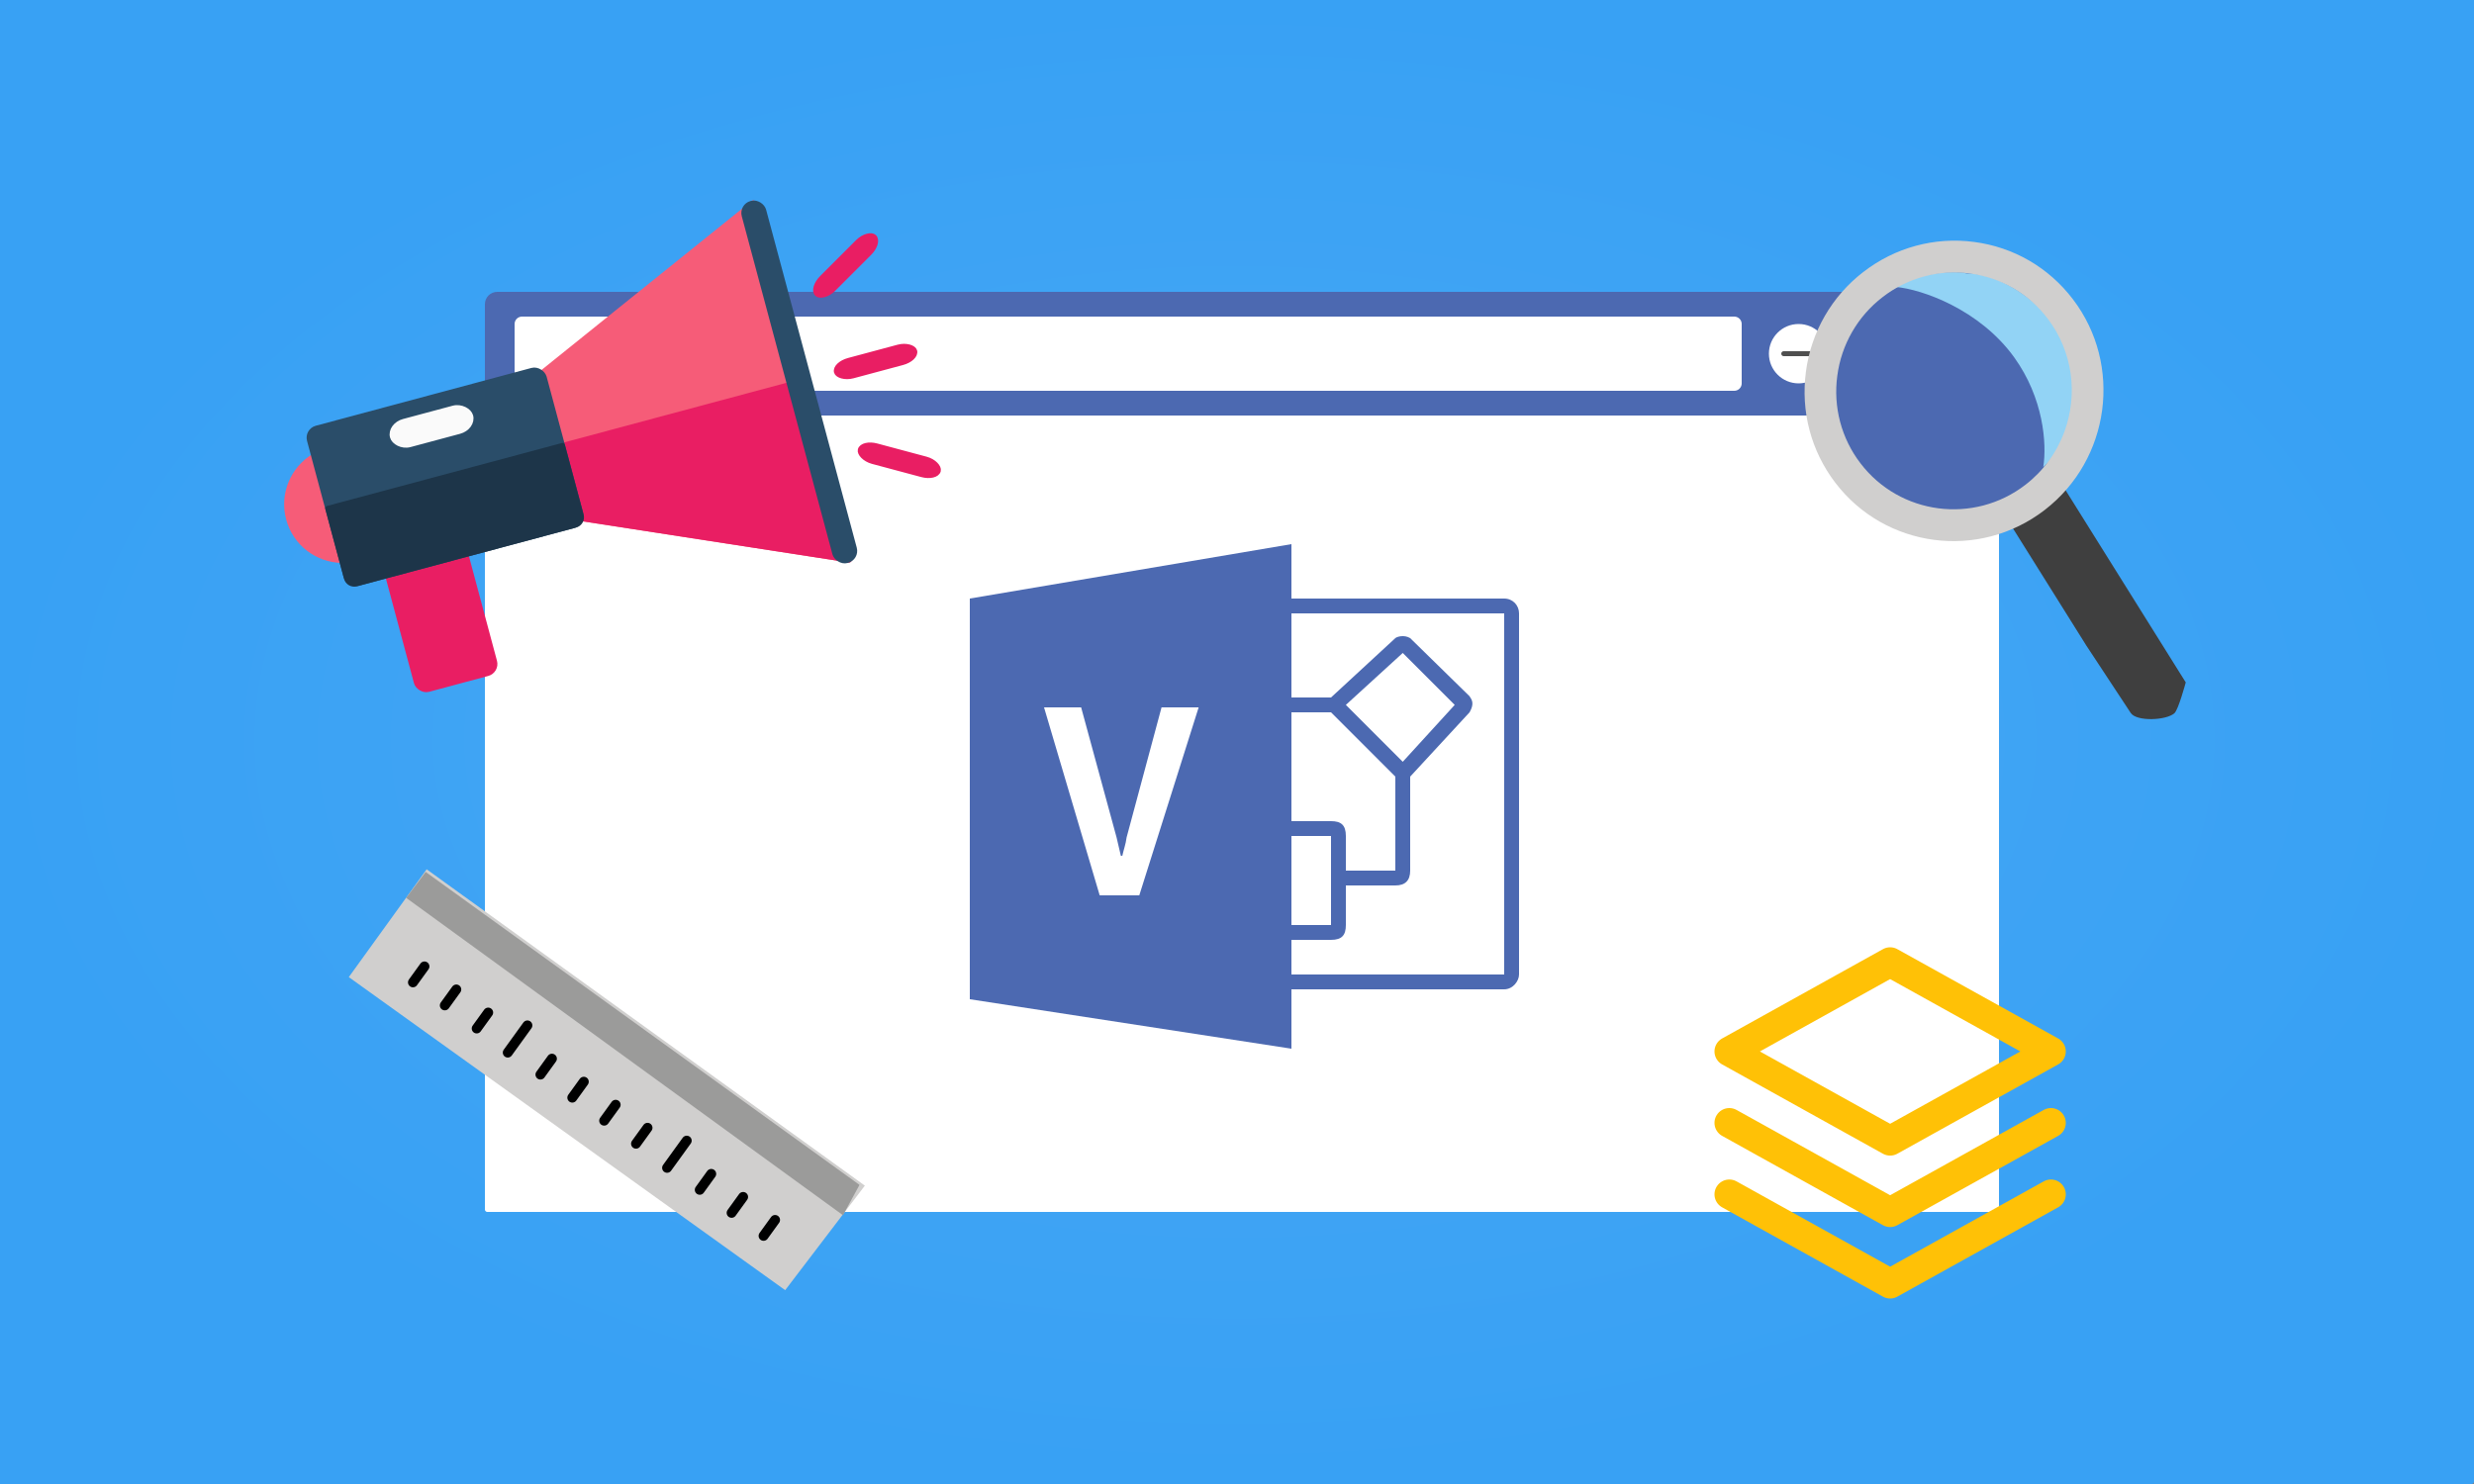 <svg xmlns="http://www.w3.org/2000/svg" width="500" height="300" stroke="#000" stroke-linecap="round" stroke-linejoin="round" fill="#fff" fill-rule="evenodd"><rect width="100%" height="100%" fill="#808080" stroke="none"/><style><![CDATA[.H6Bc{stroke:none}.PHq2{fill:#e91e63}.ORSH{stroke-linejoin:miter}.A6Bs{fill:#4c69b1}.smba{fill:#d0cfce}.GVJP{stroke:#e91e63}.v47Y{fill-rule:nonzero}]]></style><defs><radialGradient id="L4EB" cx="50%" cy="50%" r="50%" fx="50%" fy="50%"><stop offset="0%" stop-color="#49a8f5"/><stop offset="100%" stop-color="#38a1f4"/></radialGradient></defs><rect height="170" rx="5" width="324" transform="matrix(.94 -.342 .342 .94 38.198 119.033)" class="H6Bc PHq2"/><g class="ORSH"><path fill="url(#L4EB)" stroke="url(#L4EB)" d="M-.5-.5h500v300H-.5z"/><path stroke="#fff" d="M98.5 82.5h305v162h-305z"/><rect height="24" rx="2" stroke="#4c69b1" width="305" x="98.5" y="59.5" class="A6Bs"/><path stroke="#fff" stroke-width="3" d="M105.5 65.5h245v12h-245z"/></g><circle cx="363.5" cy="71.5" r="6" class="H6Bc"/><path d="M360.5 71.5h6" fill="none" stroke="#4f4f4f" class="ORSH"/><g class="H6Bc"><ellipse cx="378.43" cy="70.898" rx="5.595" ry="5.261"/><ellipse cx="393.512" cy="70.898" rx="5.595" ry="5.261"/></g><g stroke="#4f4f4f"><g fill="#4f4f4f" transform="matrix(.707 .707 -.707 .707 393.679 68.122)"><path d="M2.012 0v4.024"/><path d="M0 2.012h4.024"/></g><g fill="none" class="ORSH"><path d="M376.247 71.117h2.676v2.192h-2.676z"/><path d="M377.695 68.925h2.92v2.192h-2.92z"/></g></g><path d="M261 121v-11l-65 11v81l65 10v-12h43c1.745 0 3-1.665 3-3v-73c0-1.625-1.255-3-3-3zm-30.75 60h-8L211 143h7.5l7.157 26.277.872 3.738h.291c.291-1.335.679-2.266.872-3.738L234.75 143h7.5zM261 144h8l13 13v19h-10v-7c0-2.25-1-3-3-3h-8zm11-1.5l11.5-10.5 10.5 10.5-10.5 11.5zM261 169h8v18h-8zm43 28h-43v-7h8c2.25 0 3-1 3-3v-8h10c2 0 3-1 3-3v-19l12-13c1-1.75.5-2.5 0-3.25L285 129c-1.25-.75-2.709-.267-3 0l-13 12h-8v-17h43" class="H6Bc A6Bs"/><g transform="matrix(.966 -.259 .259 .966 65.834 180.885)"><g class="H6Bc v47Y"><path d="M.189 17.279l68.788 83.957L90 84.999 21.03.304.193 17.278z" class="smba"/><path d="M20.698.771L15.533 4.806 84.186 89.634l4.807-5.062z" fill="#9b9b9a"/><path d="M12.433 21.66l3.083-2.508" class="smba"/></g><path d="M67.6 89.504l3.083-2.508m-8.116-3.657l3.083-2.508m-8.096-3.657l3.079-2.508m-13.106-9.828l3.083-2.508m-8.097-3.657l3.083-2.508m-8.096-3.657l3.083-2.508m-8.094-3.66l3.079-2.508M22.46 34.003l3.083-2.508m-8.098-3.669l3.083-2.508m-8.094-3.657l3.083-2.508M52.329 71.173l5.26-4.281M27.263 40.335l5.26-4.281" fill="none" stroke-width="2"/></g><g transform="matrix(.966 -.259 .259 .966 48.638 68.782)"><rect height="26" rx="2" width="16.375" x="16.375" y="52" class="PHq2 GVJP"/><path d="M55.675 22.75L107.256 0v74.75L55.675 52zM8.188 48.283V26.467C3.443 27.859 0 32.203 0 37.375s3.443 9.516 8.188 10.908z" fill="#f65c78" stroke="#f65c78"/><path d="M55.675 37.375h51.581V74.75L55.675 52z" class="PHq2 GVJP"/><g fill="#2a4d69" stroke="#2a4d69"><rect height="74.75" rx="2" width="4.094" x="104.8"/><rect height="32.5" rx="2" width="49.125" x="8.188" y="21.125"/></g><rect fill="#fafafa" height="4.875" rx="3" stroke="#fafafa" width="16.375" x="24.562" y="24.375"/><path d="M8.188 37.375h49.125V52c0 .9-.73 1.625-1.637 1.625H9.825c-.907 0-1.637-.725-1.637-1.625z" fill="#1d3549" stroke="#1d3549" class="ORSH"/><g class="PHq2 GVJP"><rect height="3.25" rx="3" width="16.375" x="114.625" y="35.75"/><rect height="3.258" rx="3" width="16.333" transform="matrix(.866 -.5 .5 .866 114.107 19.735)"/><rect height="3.258" rx="3" width="16.333" transform="matrix(-.866 -.5 .5 -.866 128.53 63.399)"/></g></g><path d="M382 194.5l-32.5 18.056L382 230.61l32.5-18.055zM349.5 227l32.5 18.056L414.5 227m-65 14.444L382 259.5l32.5-18.056" fill="none" stroke="#ffc106" stroke-width="6"/><g transform="matrix(.342 -.94 .94 .342 349.425 114.974)" class="H6Bc v47Y"><path d="M35.927 50.422c-11.324-7.115-14.624-21.821-7.398-32.972s22.16-14.4 33.484-7.285 14.624 21.82 7.398 32.972-22.16 14.4-33.484 7.285z" class="A6Bs"/><path d="M69.05 44.633c3.218-5.029 5.737-13.821 3.486-19.771-.555-3.86-4.014-10.134-7.489-12.618 1.355 5.035 1.538 17.398-5.178 27.284-5.7 8.385-14.144 12.219-18.849 13.124 7.795 4.121 21.829 1.14 27.047-7.247z" fill="#92d3f5"/><path d="M28.251 49.893L10.098 73.16.362 86.253c-1.254 1.688.997 7.226 2.965 8.307.945.518 6.644.023 6.644.023l30.237-38.706-11.958-5.984z" fill="#3f3f3f"/><path d="M65.668 5.02C58.881.698 50.634-.752 42.764.993c-7.927 1.74-14.697 6.438-19.066 13.232-9.014 14.024-4.854 32.715 9.273 41.665s32.953 4.823 41.972-9.203c4.366-6.792 5.807-14.868 4.054-22.736-1.719-7.823-6.519-14.637-13.33-18.926zm3.845 38.226c-4.566 7.099-12.318 10.976-20.23 10.976-4.553.004-9.011-1.29-12.846-3.725-11.135-7.054-14.412-21.787-7.309-32.836 3.404-5.33 8.815-9.084 15.026-10.428 6.204-1.379 12.705-.236 18.054 3.174 5.368 3.379 9.151 8.751 10.505 14.916 1.382 6.201.245 12.565-3.198 17.92z" class="smba"/></g></svg>